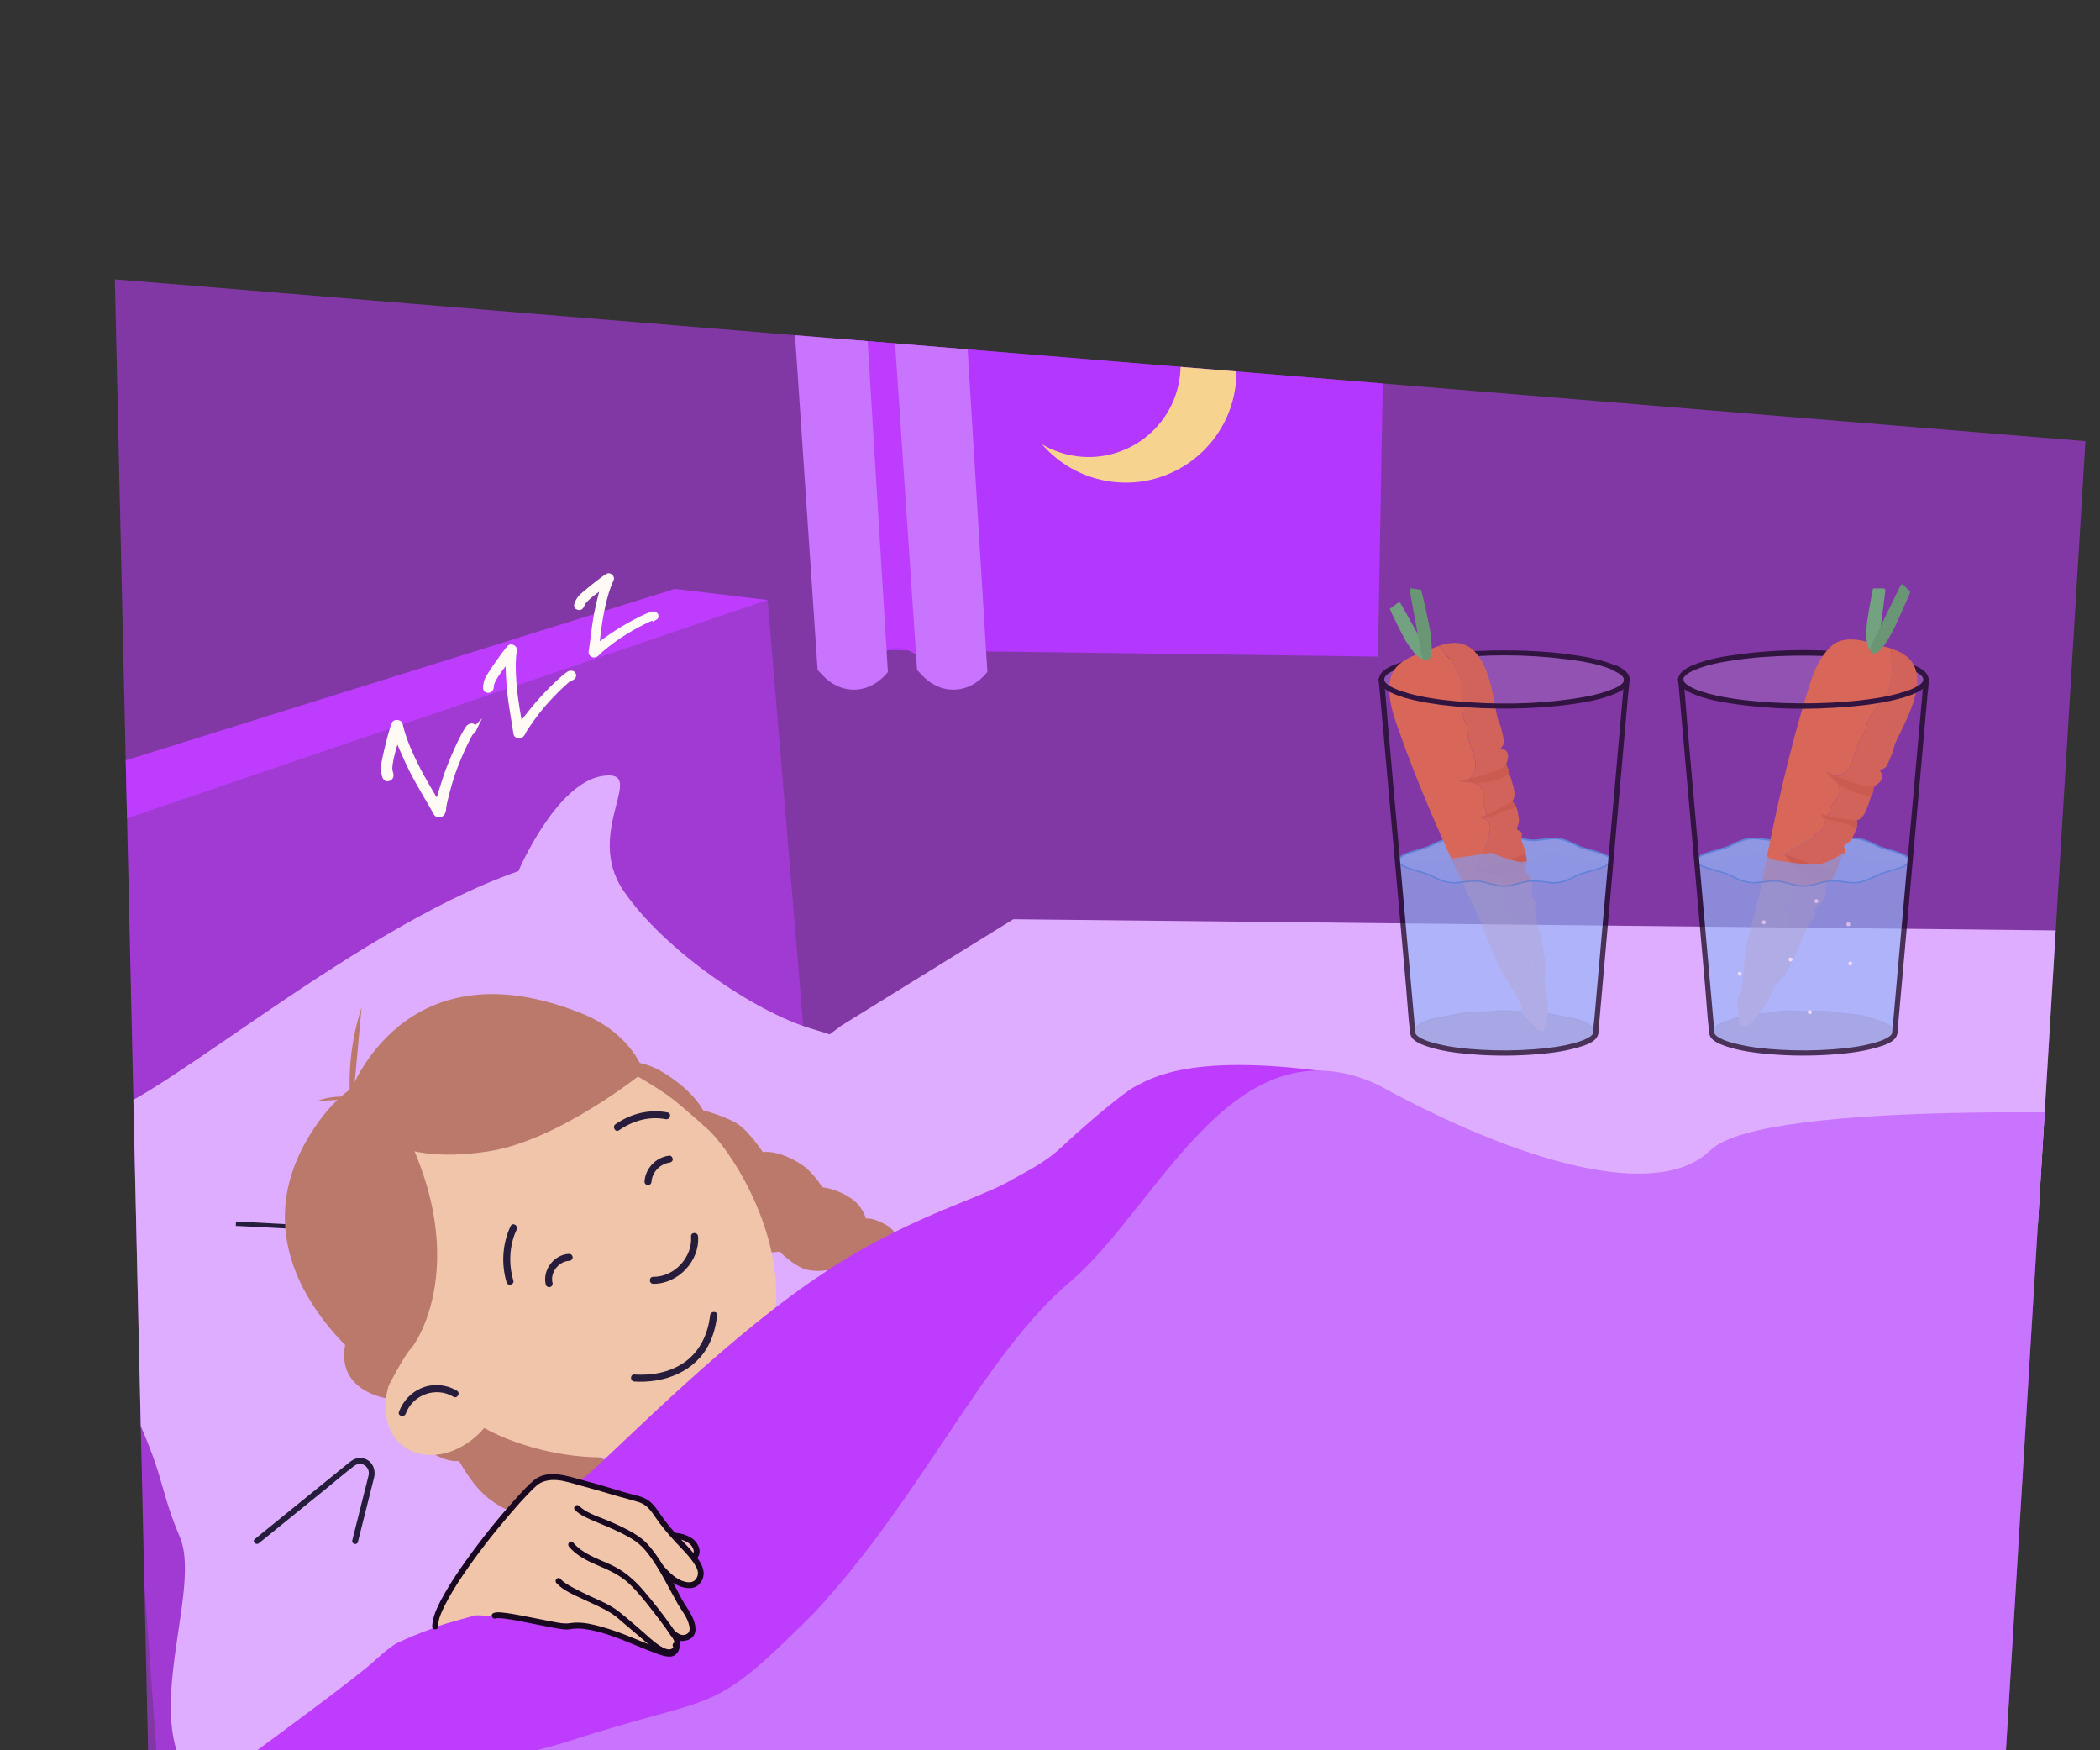 <?xml version="1.0" encoding="UTF-8"?>
<svg id="Achtergrondvlakken" xmlns="http://www.w3.org/2000/svg" xmlns:xlink="http://www.w3.org/1999/xlink" viewBox="0 0 720 600">
  <rect x="0" y="0" width="720" height="600" fill="#333333" stroke="none"/>
  <defs>
    <style>
      .cls-1 {
        fill: #da966a;
      }

      .cls-2 {
        fill: #6d2e0f;
      }

      .cls-3 {
        fill: #fc7d24;
      }

      .cls-4, .cls-5 {
        fill: #be3cfe;
      }

      .cls-6 {
        fill: #b136ff;
      }

      .cls-7 {
        fill: #92481f;
      }

      .cls-8 {
        fill: #11171f;
      }

      .cls-9 {
        fill: #b98156;
      }

      .cls-10 {
        isolation: isolate;
      }

      .cls-11 {
        fill: #ffe880;
      }

      .cls-12 {
        fill: #101720;
      }

      .cls-5, .cls-13 {
        opacity: .5;
      }

      .cls-14 {
        clip-path: url(#clippath-1);
      }

      .cls-15 {
        fill: #e4bdff;
      }

      .cls-16 {
        fill: #fff;
      }

      .cls-17 {
        fill: #fffaf3;
        stroke: #fffaf3;
        stroke-width: 1.63px;
      }

      .cls-17, .cls-18, .cls-19 {
        stroke-miterlimit: 10;
      }

      .cls-18 {
        stroke: #48a5e5;
        stroke-width: .56px;
      }

      .cls-18, .cls-20, .cls-21, .cls-22 {
        fill: #8dc7f7;
      }

      .cls-23 {
        fill: #ea6c18;
      }

      .cls-24 {
        opacity: .85;
      }

      .cls-25 {
        opacity: .75;
      }

      .cls-26 {
        opacity: .95;
      }

      .cls-27 {
        opacity: .2;
      }

      .cls-28 {
        opacity: .25;
      }

      .cls-29 {
        fill: #c97cff;
      }

      .cls-21 {
        opacity: .72;
      }

      .cls-19 {
        fill: none;
        stroke: #101720;
        stroke-width: 1.48px;
      }

      .cls-30 {
        fill: #f8d89d;
      }

      .cls-31 {
        fill: #f27825;
      }

      .cls-32 {
        fill: #63d860;
      }

      .cls-33 {
        fill: #55c64f;
      }

      .cls-34 {
        fill: #48a5e5;
      }

      .cls-35 {
        clip-path: url(#clippath);
      }

      .cls-22 {
        stroke: #fff;
        stroke-linecap: round;
        stroke-linejoin: round;
        stroke-width: .94px;
      }

      .cls-36 {
        fill: #ffceb6;
      }
    </style>
    <clipPath id="clippath">
      <path id="Path_17571-2" data-name="Path 17571" class="cls-5" d="M50.78,600l-11.39-504.23,675.61,55.47-27.25,448.76H50.78Z"/>
    </clipPath>
    <clipPath id="clippath-1">
      <path class="cls-36" d="M220.78,496.51s14.98,16.98,18.04,19.83c18.6,17.48,76.07,21.87,81.86,16.98,5.78-4.89,15.2-53.88-29.12-78.56l-13-15.12c-.87,10.61-3.96,23.68-10.55,34.28-10.92,17.55-32.48,21.17-47.23,22.6Z"/>
    </clipPath>
  </defs>
  <g id="Achtergrond_6" data-name="Achtergrond 6">
    <path id="Path_17571" data-name="Path 17571" class="cls-5" d="M50.78,600l-11.39-504.23,675.61,55.47-27.25,448.76H50.78Z"/>
    <g class="cls-35">
      <g>
        <polygon class="cls-15" points="288.41 351.62 347.42 315.12 705.52 318.96 703.76 419.5 197.92 419.5 288.41 351.62"/>
        <g>
          <g class="cls-13">
            <polygon class="cls-4" points="302.33 673.95 58.95 673.95 30.9 284.89 263.19 205.69 302.33 673.95"/>
          </g>
          <polygon class="cls-6" points="288.97 82.7 299 222.79 472.45 225.08 475.26 65.27 288.97 82.7"/>
          <path class="cls-11" d="M392.77,90.14c-8.86-1.61-17.57,0-24.91,4,3.56-.62,7.29-.64,11.05.05,17.11,3.11,28.46,19.51,25.35,36.62s-19.51,28.46-36.62,25.35c-3.76-.68-7.25-2.01-10.36-3.85,5.47,6.32,13.04,10.9,21.91,12.51,20.62,3.75,40.37-9.93,44.12-30.55s-9.93-40.37-30.55-44.12Z"/>
          <g>
            <path class="cls-4" d="M292.48,78.66l7.25,146.6,1.13,1.72c3.85-6.15,6.8-6.9,15.77-1.04h0s-6.77-150.07-6.77-150.07l-17.38,2.8Z"/>
            <path class="cls-29" d="M270.44,83.03l9.88,146.62,1.6,1.72c6.59,7.09,16.3,6.67,22.5-.99h0s-9.18-150.09-9.18-150.09l-24.79,2.73Z"/>
            <path class="cls-29" d="M304.55,83.03l9.88,146.62,1.6,1.72c6.59,7.09,16.3,6.67,22.5-.99h0s-9.18-150.09-9.18-150.09l-24.79,2.73Z"/>
          </g>
          <path class="cls-15" d="M161.73,584.7c-23.21-3.29-55.38,49.74-87.36,32.39-31.98-17.35-4.08-69.65-12.69-90.14-8.61-20.48-3.61-19.55-22.48-57.24-18.87-37.69-24.48-24.24-31.09-55.5-6.61-31.26,7.71-35.85,22.54-32.05,14.83,3.8,87.27-62.68,147.08-83.53,0,0,12.88-30.23,28.86-32.63,15.98-2.4-6.65,19.05,7.17,39.34,13.83,20.29,45.06,41.64,64.7,47.37,19.64,5.73,75.35,27.83,86.73,39.03,11.38,11.2-23.86,21.18-31.17,27.07-7.31,5.89-172.29,165.89-172.29,165.89Z"/>
          <path class="cls-19" d="M80.88,419.5s29.66,1.35,39.59,2.48"/>
          <g>
            <g>
              <path class="cls-9" d="M207.01,364.65c.76-.65,10.43-2.53,18.99,2.2,11.45,6.41,15.06,13.76,15.06,13.76,0,0,7.91,2.08,11.92,4.75,4.01,2.67,8.58,9.6,8.58,9.6,0,0,4.74-1.04,12.69,3.87,4.6,2.84,7.65,8.17,7.65,8.17,0,0,4.24.29,9.18,3.33,4.83,2.96,5.79,7.38,5.79,7.38,0,0,2.26-.53,7.1,2.27,3.16,1.83,5.11,6.16,5.11,6.16,0,0,7.39.02,9.62,7.46,1.25,4.23,4.78,3.88,9.91,1.95,3.6-1.35,17.54-5.22,24.9,1.39,7.01,6.3,9.64,17.25,19.97,19.56,0,0-26.68,16.01-40.91,7.26-10.71-5.49-15.18-19.53-17.93-20.34-2.08-.66-6.27,2.3-9.88,1.39-4.27-1.08-7.15-3.74-7.15-3.74,0,0-3.43,1.17-7.1-.54-3-1.4-7.07-5.14-7.07-5.14,0,0-4.26.88-7.96-.51-3.83-1.44-8.21-5.84-8.21-5.84,0,0-6,1.07-11.12-1.13-5.79-2.49-10.04-8.26-10.04-8.26-2.81.36-7.65-.21-13.39-3.31-5.74-3.1-11.27-10.5-11.27-10.5,0,0-4.98,2.39-15.09-3.8-8.27-4.6-12.13-11.75-11.54-12.34l12.2-25.04Z"/>
              <path class="cls-9" d="M148.65,456.63c.87-.5,11.04-.47,19.11,5.97,10.77,8.7,13.38,16.78,13.38,16.78,0,0,7.79,3.66,11.49,7.13,3.71,3.47,7.36,11.33,7.36,11.33,0,0,5-.1,12.42,6.4,4.29,3.76,6.63,9.71,6.63,9.71,0,0,4.29,1.13,8.91,5.15,4.5,3.93,4.84,8.54,4.84,8.54,0,0,2.39-.08,6.93,3.68,2.96,2.46,4.32,7.19,4.32,7.19,0,0,7.56,1.48,8.75,9.39.66,4.49,4.32,4.84,9.86,3.92,3.88-.64,18.72-1.76,25.28,6.33,6.25,7.71,7.32,19.2,17.55,23.57,0,0-29.65,10.76-42.93-.83-10.16-7.63-12.66-22.59-15.35-23.95-2.04-1.08-6.76,1.07-10.31-.57-4.21-1.93-6.77-5.17-6.77-5.17,0,0-3.68.5-7.18-1.95-2.86-1.99-6.48-6.55-6.48-6.55,0,0-4.49.04-8.06-2.09-3.71-2.2-7.54-7.48-7.54-7.48,0,0-6.29-.12-11.21-3.34-5.56-3.64-9.06-10.27-9.06-10.27-2.93-.19-7.8-1.73-13.22-5.97-5.42-4.24-9.99-12.76-9.99-12.76,0,0-5.45,1.41-14.88-6.8-7.78-6.25-10.68-14.18-9.99-14.66,0,0-17.18-2.4-14.16-18.28,3.01-15.88,15.09-8.41,15.09-8.41l15.24,4Z"/>
              <path class="cls-30" d="M214.07,366.41h0c-1.08-.67-53.84-39.66-92.19,10.59-38.35,50.25,13.9,91.36,14.24,91.66h0c-5.94,9.84-5.19,21.46,2.17,27.08,5.59,4.26,13.53,3.94,20.48-.13,2.62-1.52,5.1-3.56,7.26-6.09,15.67,8.94,61.19,21.88,88.36-11.85,27.17-33.73.27-78.71-11.13-90.02,0,0-7.57-6.93-12.86-11.07-5.29-4.14-16.32-10.17-16.32-10.17"/>
              <path class="cls-9" d="M120.07,374.4s2.37,27.23,47.42,20.28c24.43-3.77,53.19-27.17,53.19-27.17,0,0-3.64-13.03-21.29-20.12-61.08-24.52-79.32,27.01-79.32,27.01Z"/>
              <path class="cls-9" d="M106.9,387.98c-30.17,47.1,23.33,83.37,23.33,83.37l3.08,3.48s5.44-10.31,7.32-12.23c3.58-3.65,24.78-38.57-12.38-93.01,0,0-10.3,1.14-21.35,18.39Z"/>
              <path class="cls-9" d="M125.93,376.32l.25,1.65c-5.43-2.55-11.94-2.72-17.6-.47"/>
              <path class="cls-9" d="M120.6,382.1c-1.66-12.25-.5-24.95,3.38-36.79"/>
              <path class="cls-8" d="M139.11,484.61c2.44-6.54,10.33-9.38,16.34-5.8,1.33.79,2.54-1.28,1.21-2.07-3.63-2.16-8.19-2.56-12.11-.93-3.63,1.51-6.39,4.5-7.76,8.16-.54,1.45,1.78,2.07,2.31.64h0Z"/>
            </g>
            <path class="cls-8" d="M223.97,440.09c8.44.11,16-7.81,15.37-16.26-.11-1.53-2.51-1.54-2.4,0,.53,7.17-5.76,13.95-12.97,13.86-1.54-.02-1.55,2.38,0,2.4h0Z"/>
            <path class="cls-8" d="M217.5,473.59c10.25.64,20.91-3.31,25.67-12.96,1.51-3.07,2.32-6.37,2.7-9.75.17-1.53-2.23-1.52-2.4,0-.72,6.44-3.57,12.6-9.06,16.3-4.96,3.35-11.03,4.38-16.91,4.01-1.54-.1-1.54,2.3,0,2.4h0Z"/>
            <path class="cls-8" d="M176,438.92c-1.69-5.62-1.38-12.1,1.15-17.42.66-1.39-1.41-2.61-2.07-1.21-2.82,5.9-3.28,13.01-1.4,19.27.44,1.48,2.76.85,2.31-.64h0Z"/>
            <path class="cls-8" d="M212.25,387.44c4.74-3.25,10.27-4.87,16-3.78,1.51.29,2.16-2.02.64-2.31-6.35-1.21-12.55.39-17.85,4.02-1.27.87-.07,2.95,1.21,2.07h0Z"/>
            <path class="cls-8" d="M189.43,439.72c-.03-.12-.06-.24-.08-.35-.02-.08-.03-.16-.04-.24.01.1.02.11,0,.02-.02-.26-.04-.52-.03-.77,0-.12,0-.24.02-.36,0-.05.04-.38,0-.15.03-.24.08-.47.14-.7.24-.97.57-1.66,1.23-2.51-.12.15.11-.14.11-.14.08-.09.16-.18.24-.27.16-.18.34-.35.51-.51.1-.09.21-.19.32-.27.06-.05.06-.05,0,0,.05-.04.1-.07.15-.11.21-.15.43-.29.66-.42.21-.12.42-.23.64-.32-.19.08.15-.05.16-.06.11-.04.23-.08.34-.11.23-.07.46-.12.7-.17.15-.02.16-.03.04-.01.06,0,.12-.01.18-.02.14-.01.28-.02.42-.02.65-.02,1.2-.54,1.2-1.2s-.55-1.22-1.2-1.2c-5.16.16-9.23,5.51-8.02,10.53.15.63.87,1.01,1.48.84.64-.18.99-.84.84-1.48h0Z"/>
            <path class="cls-8" d="M223.39,405.08c0-.11.01-.22.02-.33,0-.07.01-.14.02-.22-.02.12-.02.14,0,.05.05-.23.09-.46.14-.69.05-.21.12-.42.19-.62.04-.1.07-.2.11-.3.13-.33-.1.21.05-.11.2-.41.41-.8.66-1.18.06-.09.12-.18.19-.27.03-.04.06-.09.1-.13-.08.1-.07.09.01-.01.14-.17.28-.33.43-.49.3-.32.62-.61.96-.88-.19.15.11-.08.15-.1.09-.06.18-.12.27-.18.2-.13.4-.25.61-.36.19-.1.39-.2.58-.28-.23.1.09-.03.11-.04.1-.04.2-.07.31-.11.21-.07.41-.12.63-.17.12-.03.25-.05.37-.07.05,0,.11-.02.16-.03-.14.02-.14.02,0,0,.62-.07,1.23-.5,1.2-1.2-.03-.59-.53-1.28-1.2-1.2-4.53.52-8.22,4.33-8.48,8.91-.04.63.58,1.23,1.2,1.2.68-.03,1.16-.53,1.2-1.2h0Z"/>
          </g>
          <g>
            <g>
              <path class="cls-36" d="M220.78,496.51s14.98,16.98,18.04,19.83c18.6,17.48,76.07,21.87,81.86,16.98,5.78-4.89,15.2-53.88-29.12-78.56l-13-15.12c-.87,10.61-3.96,23.68-10.55,34.28-10.92,17.55-32.48,21.17-47.23,22.6Z"/>
              <g class="cls-14">
                <path class="cls-1" d="M219.51,495.4c2.59,2.88,5.17,5.88,7.84,8.85,19.35-4.27,37.36-12.2,48.62-28.95,7.58-11.27,9.03-24.01,7.38-37.33-.18-.13-.22-.25-.32-.25.68,17.23-4.41,31.51-18.17,41.93-13.76,10.42-28.79,12.96-45.36,15.75Z"/>
              </g>
            </g>
            <path class="cls-12" d="M251.23,536.46c3.94,1.15,8.05,1.84,12.11,2.41,9.74,1.38,19.63,1.72,29.43.84,6.97-.63,13.89-1.86,20.63-3.76,1.74-.49,1-3.21-.75-2.71-18.27,5.16-38.14,5.49-56.69,1.48-1.33-.29-2.67-.59-3.98-.97-1.74-.51-2.49,2.21-.75,2.71h0Z"/>
            <path class="cls-22" d="M449.76,377.56c-.7-.56-1.51-1.18-2.38-1.83.83.55,1.63,1.15,2.38,1.83Z"/>
          </g>
        </g>
        <g class="cls-25">
          <g>
            <g class="cls-26">
              <g>
                <path class="cls-7" d="M649.46,353.73c0,1.39-2.06,2.55-5.19,3.64-1.76.61-3.84,1.45-6.3,1.92-1.99.38-4.23.41-6.56.67-2.09.23-4.27.71-6.54.82-2.14.11-4.36-.12-6.6-.12s-4.44.24-6.57.13c-2.27-.12-4.44-.59-6.52-.82-2.32-.26-4.55-.29-6.53-.67-2.45-.47-4.52-1.3-6.27-1.92-3.11-1.1-5.15-2.25-5.15-3.65s2.04-2.55,5.15-3.65c1.75-.62,3.82-1.45,6.27-1.92,1.98-.38,4.21-.41,6.53-.67,2.08-.23,4.25-.7,6.52-.82,2.13-.11,4.34.12,6.57.12s4.45-.24,6.6-.12c2.28.12,4.46.59,6.55.82,2.33.26,4.57.29,6.56.67,2.46.47,4.54,1.3,6.3,1.92,3.13,1.09,5.19,2.25,5.19,3.64Z"/>
                <path class="cls-2" d="M649.22,353.73c-.05,1.53-2.39,2.38-3.54,2.85-1.84.75-3.77,1.43-5.68,1.97-2.2.62-4.42.81-6.68.98s-4.66.62-7,.88-4.64.07-6.97.01-4.78.2-7.17.13-4.58-.57-6.88-.83-4.64-.27-6.92-.74c-1.98-.41-3.87-1.11-5.77-1.79-1.04-.37-2.07-.75-3.05-1.27-.66-.35-1.37-.77-1.81-1.39-.97-1.39.84-2.5,1.89-3.05,1.78-.93,3.77-1.56,5.67-2.18,2.12-.7,4.25-1.1,6.47-1.27s4.51-.44,6.76-.77c2.43-.36,4.8-.39,7.25-.29s4.72-.03,7.09-.08,4.73.32,7.09.66c2.23.32,4.48.38,6.72.66s4.19.92,6.21,1.64c1.78.64,3.72,1.18,5.25,2.32.51.38,1.03.88,1.05,1.55.01.32.5.32.49,0-.05-1.37-1.5-2.2-2.57-2.74-1.86-.93-3.91-1.59-5.88-2.22-2.22-.72-4.45-1.07-6.78-1.25-2.5-.19-4.96-.56-7.44-.88s-5.02-.17-7.56-.1-5.18-.24-7.77-.11-4.97.69-7.47.92c-2.34.21-4.69.3-6.98.88-2.11.53-4.21,1.29-6.23,2.11-1.33.54-3.24,1.26-3.88,2.68-.53,1.18.38,2.19,1.3,2.83,1.67,1.15,3.71,1.73,5.61,2.4,2.12.75,4.27,1.34,6.51,1.57,2.51.26,5.01.43,7.51.81s4.95.48,7.48.37,5.12.05,7.69.07,4.99-.44,7.49-.77c2.36-.31,4.75-.31,7.09-.72,2.19-.39,4.26-1.16,6.34-1.9,1.66-.59,3.67-1.21,4.9-2.54.37-.4.61-.86.63-1.4.01-.32-.48-.32-.49,0Z"/>
              </g>
            </g>
            <g>
              <g class="cls-27">
                <path class="cls-16" d="M580.5,228.91c6.85-3.01,21.17-5.07,37.73-5.07,23.21,0,42.03,4.07,42.03,9.08,0,2.01-3.02,3.87-8.13,5.37-7.65,2.25-19.99,3.71-33.9,3.71-23.21,0-42.03-4.07-42.03-9.08,0-1.44,1.55-2.8,4.31-4.01Z"/>
              </g>
              <path d="M661.22,232.92c-.07-2.82-3.49-4.29-5.69-5.17-4.79-1.92-10.03-2.77-15.12-3.44-14.37-1.91-29.27-1.94-43.65-.08-5.62.73-11.42,1.65-16.65,3.92-1.05.45-.14,1.99.9,1.54,4.29-1.86,9.08-2.7,13.68-3.38,6.68-1,13.45-1.42,20.19-1.54s14.11.11,21.13.81c5.38.54,10.82,1.32,16.02,2.86,1.89.56,3.81,1.21,5.49,2.26.81.5,1.88,1.29,1.91,2.23.03,1.15,1.82,1.15,1.79,0h0Z"/>
              <path d="M660.42,234.14c1.3,0,1.3-2.02,0-2.02s-1.3,2.02,0,2.02h0Z"/>
              <path d="M576.27,234.14c1.3,0,1.3-2.02,0-2.02s-1.3,2.02,0,2.02h0Z"/>
            </g>
            <path d="M652.2,239.3c1.3,0,1.3-2.02,0-2.02s-1.3,2.02,0,2.02h0Z"/>
            <path d="M580.12,228.14c-1.22.54-2.43,1.18-3.41,2.09-.75.7-1.33,1.63-1.34,2.68,0,.47.41.91.89.89s.89-.39.89-.89c0-.05,0-.09,0-.14,0-.13.07-.13-.01.06.03-.07.03-.16.05-.23.01-.05.03-.1.05-.16.03-.11.1-.08-.03.06.05-.05.08-.17.11-.23.05-.09.11-.18.17-.27.03-.04.06-.07.08-.11-.14.22-.06.08-.02.03.15-.18.32-.35.49-.5.09-.08.19-.16.28-.24.16-.13-.16.12,0,0,.06-.04.11-.09.17-.13.23-.16.47-.32.71-.46.58-.34,1.18-.64,1.79-.91.43-.19.56-.85.32-1.22-.29-.44-.76-.52-1.22-.32h0Z"/>
          </g>
          <g>
            <g>
              <path class="cls-18" d="M591,290.79c2.53-.73,5.32-2.82,8.81-3.31,2.83-.4,6.06.77,9.35.56,2.95-.18,6.01-1.77,9.21-1.77s6.27,1.58,9.22,1.77c3.29.21,6.52-.96,9.35-.56,3.48.49,6.28,2.58,8.81,3.31,4.69,1.36,8.71,2.36,8.71,4.22,0,1.87-4.02,2.86-8.7,4.22-2.53.73-5.32,2.82-8.81,3.31-2.83.4-6.06-.77-9.35-.56-2.95.18-6.01,1.77-9.21,1.77-3.2,0-6.27-1.58-9.22-1.77-3.29-.21-6.52.96-9.35.56-3.48-.49-6.28-2.58-8.81-3.31-4.69-1.36-9.26-2.36-9.26-4.22,0-1.87,4.57-2.86,9.26-4.22Z"/>
              <g>
                <path class="cls-3" d="M609.14,329.11c2.54-5.13,5.15-10.82,3.73-16.36-.22-.87-.54-1.78-.27-2.64.24-.75.88-1.28,1.43-1.84,4.28-4.39,2.66-12.9-2.93-15.41,3.46-2.01,6.91-4.02,10.37-6.03,1.34-.78,2.72-1.6,3.55-2.91.82-1.31.87-3.24-.32-4.23.68.62,1.83.1,2.3-.69.47-.79.54-1.75.89-2.6.65-1.57,2.21-2.66,2.71-4.28.75-2.45-1.15-4.71-3.21-6.42-.35-.18-.67-.42-.95-.75.32.24.64.49.95.75,2.22,1.15,5.55-.51,6.91-2.9,1.58-2.77,1.77-6.16,3.34-8.94.59-1.05,1.38-2.01,1.81-3.14.3-.78.42-1.61.64-2.41,1.14-4.02,4.8-6.79,6.73-10.5,2.44-4.69,1.82-10.12,1.56-15.51-.99-.31-1.99-.57-3-.81-.21-.08-.43-.15-.65-.21-5.48-1.63-12.65-3.98-17.21.52-4.18,4.12-5.94,9.28-7.65,14.77-6.64,21.42-11.35,42.83-15.49,64.49-1.48,7.74-4.05,15.84-5.67,23.65-.98,4.72-.78,11.15-1.8,15.39-.23.95-1.27,1.87-1.37,2.63-.09.61.7,7.17.86,7.67.53,1.61,1.41,2.02,2.77,1.1.84-1.94,1.48-4.04.77-5.98,3.61-5.15,6.41-10.8,9.2-16.44Z"/>
                <path class="cls-31" d="M607.75,339.68c1.2-2.49.85-1.43,2.68-3.52,3.95-4.52,6.95-13.86,9.8-19.4.48-.93,1.53-1.45,1.99-2.54.42-.97-.11-2.02,0-2.28.24-.58,2.31-2.07,3.12-3.62,1.16-2.2.32-3.98.56-4.93.34-1.33,2.56-2.89,3.35-4.03,1.24-1.81,1.13-3.41,1.78-5.03.34-.85,1.59-1.64,1.71-2.41.09-.59-.67-1.51-.56-1.83.15-.46,1.74-1.23,2.31-1.97.68-.88,2.34-4.32,2.25-5.33-.05-.54-.67-1.24-.66-1.31.02-.15,1.5-.27,2.52-1.57,2.01-2.55,3.54-9.68,3.89-10.1.68-.83,1.77-1.08,2.54-2.39,1.17-2-.57-2.9-.58-3.42,0-.13,1.48-.19,2.29-1.24.25-.33,2.02-4.36,2.23-4.99.66-2.02.2-1.77,1.46-4.37,3.65-7.51,11.96-22.38,2.6-28.89-1.42-.99-3.01-1.65-4.67-2.17.26,5.39.87,10.82-1.56,15.51-1.93,3.71-5.59,6.48-6.73,10.5-.23.8-.35,1.63-.64,2.41-.43,1.13-1.22,2.08-1.81,3.14-1.57,2.78-1.76,6.17-3.34,8.94-1.37,2.39-4.69,4.05-6.91,2.9,2.06,1.71,3.96,3.97,3.21,6.42-.5,1.62-2.06,2.71-2.71,4.28-.35.85-.42,1.81-.89,2.6-.47.79-1.62,1.3-2.3.69,1.19.98,1.15,2.92.32,4.23-.82,1.31-2.21,2.13-3.55,2.91-3.46,2.01-6.91,4.02-10.37,6.03,5.59,2.51,7.21,11.02,2.93,15.41-.55.56-1.19,1.09-1.43,1.84-.27.85.05,1.77.27,2.64,1.42,5.54-1.19,11.23-3.73,16.36-2.79,5.63-5.6,11.29-9.2,16.44.71,1.94.07,4.04-.77,5.98.03-.02.06-.04.1-.06,3.56-2.56,6.58-7.83,8.48-11.79Z"/>
                <path class="cls-23" d="M619.27,299.75c-2.93-1.97-5.9-4.12-7.63-7.2,5.41,2.45,11.05,4.4,16.82,5.8.25.06.52.14.63.37.06.13.06.28.05.43-.18,1.81-2.18,3.62-4,3.73-2.03.12-4.31-2.07-5.87-3.13Z"/>
                <path class="cls-23" d="M632.02,282.16c-1.03-.24-2.06-.47-3.09-.71-1.79-.41-3.76-.94-4.77-2.48,3.97,1.46,8.22,1.82,12.42,2.31.28.03.19,1.3.19,1.65-.05,1.7-3.12-.4-4.74-.77Z"/>
                <path class="cls-23" d="M642.5,269.8c-.33,2.46-.65,3.01-1,3.18-6.55-.85-11.17-3.48-15.42-8.53,4.23,2.1,8.64,3.82,13.18,5.13"/>
                <path class="cls-32" d="M642.21,201.71c1.12,0,2.23,0,3.35,0,.26,0,.54,0,.7.22.18.25.14.69.08,1.1-.64,4.93-1.28,9.86-1.92,14.79-.38,2.94-.3,7.02-3.01,5.14-1.91-1.33-1.51-6.07-1.38-8.88.05-1.09,2.04-12.44,2.18-12.37Z"/>
                <path class="cls-33" d="M654.97,202.86c-.77-.76-1.55-1.52-2.32-2.28-.18-.18-.38-.36-.62-.26-.28.12-.51.58-.72,1-2.55,5.21-5.09,10.41-7.64,15.62-1.52,3.1-4.05,7-1.03,7.03,2.13.02,4.73-4.85,6.34-7.66.63-1.09,6.13-13.43,5.99-13.46Z"/>
              </g>
              <path class="cls-21" d="M654.46,295.01c0,1.87-4.02,2.86-8.7,4.22-2.53.73-5.32,2.82-8.81,3.31-2.83.4-6.06-.77-9.35-.56-2.95.18-6.01,1.77-9.21,1.77-3.2,0-6.27-1.58-9.22-1.77-3.29-.21-6.52.96-9.35.56-3.48-.49-6.28-2.58-8.81-3.31-4.69-1.36-9.26-2.36-9.26-4.22l14.7-1.57,7.12-1.97s2.19,3.11,5.82,3.54c3.63.43,11.44,1.97,15.22,1.04,3.78-.92,7.02-3.65,7.02-3.65,0,0,9.68,2.7,10.34,2.6s12.48,0,12.48,0Z"/>
            </g>
            <g class="cls-24">
              <path class="cls-20" d="M591.02,299.24c2.53.73,5.32,2.82,8.81,3.31,2.83.4,6.06-.77,9.35-.56,2.95.18,6.01,1.77,9.22,1.77,3.2,0,6.27-1.58,9.21-1.77,3.29-.21,6.52.96,9.35.56,3.48-.49,6.28-2.58,8.81-3.31,4.69-1.36,8.7-2.36,8.7-4.22l-5.15,58.86c0,3.91-14.16,7-30.97,7-16.81,0-30.97-3.09-30.97-7l-5.61-58.86c0,1.87,4.57,2.86,9.26,4.22Z"/>
              <path class="cls-34" d="M590.95,299.47c1.95.59,3.71,1.67,5.6,2.42,2.15.85,4.25,1.12,6.55.85,2.53-.29,5.02-.8,7.56-.31,2.29.45,4.49,1.33,6.84,1.53s4.73-.55,7.04-1.16c1.16-.3,2.33-.56,3.53-.59,1.33-.03,2.66.14,3.98.32,2.29.32,4.47.53,6.72-.13,1.99-.59,3.79-1.62,5.69-2.43,2.33-.99,4.88-1.4,7.23-2.33,1.15-.45,2.96-1.16,3.01-2.63.01-.32-.47-.31-.49,0-.27,3.09-.54,6.18-.81,9.27-.59,6.78-1.19,13.57-1.78,20.35s-1.18,13.5-1.77,20.25l-.58,6.6c-.07.85-.1,1.72-.22,2.56-.16,1.14-1.43,1.88-2.34,2.36-1.73.91-3.65,1.47-5.54,1.94-5.81,1.44-11.87,1.97-17.84,2.19-6.74.25-13.54.04-20.23-.82-2.68-.34-5.36-.8-7.98-1.47-1.85-.48-3.75-1.04-5.42-1.99-.92-.52-1.96-1.22-2.09-2.36-.02-.23-.04-.45-.06-.68l-.45-4.77c-.59-6.19-1.18-12.38-1.77-18.56-.68-7.1-1.35-14.21-2.03-21.31-.41-4.31-.82-8.62-1.23-12.94-.02-.21-.04-.41-.06-.62-.03-.31-.51-.32-.49,0,.05,1.31,1.61,1.96,2.64,2.38,2.19.89,4.53,1.43,6.8,2.09.31.09.44-.39.13-.48-1.99-.57-4-1.07-5.95-1.76-.94-.33-3.07-.95-3.13-2.22h-.49c.3,3.17.61,6.35.91,9.52.66,6.88,1.31,13.77,1.97,20.65s1.29,13.51,1.93,20.27l.61,6.39c.08.83.03,1.88.31,2.67.39,1.12,1.58,1.84,2.57,2.35,1.74.9,3.66,1.47,5.56,1.94,5.78,1.43,11.8,1.97,17.74,2.2,6.82.27,13.69.06,20.47-.81,2.65-.34,5.29-.78,7.88-1.43,1.88-.47,3.78-1.04,5.5-1.95.97-.51,2.12-1.23,2.49-2.33.11-.32.11-.68.14-1.02l.38-4.38c.54-6.18,1.08-12.36,1.62-18.53.63-7.21,1.26-14.43,1.89-21.64.39-4.42.77-8.84,1.16-13.26.02-.22.04-.43.06-.65h-.49c-.05,1.41-2.38,2.08-3.42,2.44-2.04.72-4.2,1.12-6.21,1.93-1.84.75-3.57,1.76-5.46,2.38-1.11.37-2.25.61-3.42.62s-2.37-.17-3.54-.33c-2.27-.31-4.46-.49-6.72.01s-4.57,1.41-6.96,1.44-4.67-.85-6.98-1.39-4.35-.41-6.59-.11c-1.35.18-2.72.41-4.09.37-1.27-.03-2.51-.35-3.69-.78-2.07-.76-3.96-1.97-6.08-2.6-.3-.09-.43.38-.13.48Z"/>
            </g>
          </g>
          <path d="M650.55,353.96c.36-4,.71-8,1.07-12,.86-9.61,1.71-19.21,2.57-28.82,1.04-11.67,2.08-23.34,3.12-35,.89-10.05,1.79-20.1,2.68-30.15l.88-9.94c.14-1.55.42-3.16.42-4.72,0-.07.01-.14.02-.21.1-1.14-1.68-1.14-1.79,0-.36,4-.71,8-1.07,12-.86,9.61-1.71,19.21-2.57,28.82-1.04,11.67-2.08,23.34-3.12,35-.89,10.05-1.79,20.1-2.68,30.15l-.88,9.94c-.14,1.55-.42,3.16-.42,4.72,0,.07-.01.14-.02.21-.1,1.14,1.68,1.14,1.79,0h0Z"/>
          <path d="M575.37,232.92c.07,2.55,2.93,3.99,4.95,4.87,4.22,1.82,8.84,2.7,13.36,3.39,13.28,2.05,26.99,2.22,40.36,1.06,6.18-.54,12.43-1.35,18.4-3.09,1.1-.32.63-2.04-.47-1.72-4.88,1.42-9.94,2.19-14.98,2.74-6.52.7-13.1.97-19.66.94s-12.82-.36-19.19-1.11c-4.83-.57-9.71-1.36-14.36-2.83-1.68-.53-3.37-1.15-4.86-2.11-.77-.49-1.74-1.26-1.76-2.14-.03-1.15-1.82-1.15-1.79,0h0Z"/>
          <path d="M586.01,353.96c.09,2.71,3.63,3.98,5.74,4.7,4.82,1.65,10.03,2.28,15.08,2.71,6.76.59,13.58.63,20.35.2,5.38-.35,10.87-.94,16.08-2.42,2.41-.69,7.18-1.99,7.29-5.19.04-1.15-1.75-1.15-1.79,0-.02.73-.93,1.34-1.55,1.71-1.32.79-2.82,1.29-4.29,1.72-4.68,1.35-9.58,1.94-14.42,2.31-6.04.46-12.11.5-18.16.15-5.11-.29-10.26-.83-15.24-2.07-1.81-.45-3.67-.98-5.33-1.86-.72-.39-1.95-1.07-1.98-1.95-.04-1.15-1.82-1.15-1.79,0h0Z"/>
          <path d="M575.37,233.13c.35,4,.7,8,1.06,12l2.54,28.82c1.03,11.67,2.05,23.34,3.08,35,.88,10.05,1.77,20.1,2.65,30.15.43,4.87.67,9.8,1.29,14.65,0,.07.01.14.02.21.1,1.14,1.89,1.15,1.79,0-.35-4-.7-8-1.06-12l-2.54-28.82c-1.03-11.67-2.05-23.34-3.08-35-.88-10.05-1.77-20.1-2.65-30.15-.43-4.87-.67-9.8-1.29-14.65,0-.07-.01-.14-.02-.21-.1-1.14-1.89-1.15-1.79,0h0Z"/>
          <circle class="cls-16" cx="604.74" cy="316.16" r=".69"/>
          <circle class="cls-16" cx="596.48" cy="333.82" r=".69"/>
          <circle class="cls-16" cx="613.89" cy="328.92" r=".69"/>
          <circle class="cls-16" cx="620.51" cy="346.96" r=".69"/>
          <circle class="cls-16" cx="634.4" cy="330.3" r=".69"/>
          <circle class="cls-16" cx="633.71" cy="316.85" r=".69"/>
          <circle class="cls-16" cx="622.78" cy="308.91" r=".69"/>
          <g>
            <g class="cls-26">
              <g>
                <path class="cls-7" d="M484.86,353.73c0,1.39,1.66,2.83,4.8,3.92,1.76.61,4,.88,6.46,1.35,1.99.38,4.14.99,6.47,1.25,2.09.23,4.32.12,6.59.24,2.14.11,4.34.47,6.58.47s4.42-.35,6.55-.47c2.27-.12,4.49,0,6.57-.23,2.32-.26,4.46-.87,6.45-1.25,2.45-.47,4.68-.73,6.43-1.35,3.11-1.1,4.76-2.53,4.76-3.93s-1.65-2.83-4.76-3.93c-1.75-.62-3.98-.88-6.43-1.35-1.98-.38-4.12-.99-6.45-1.25-2.08-.23-4.3-.11-6.56-.23-2.13-.11-4.32-.47-6.55-.47s-4.44.35-6.58.47c-2.28.12-4.5,0-6.59.24-2.33.26-4.48.87-6.47,1.25-2.46.47-4.7.73-6.45,1.35-3.13,1.09-4.8,2.53-4.8,3.92Z"/>
                <path class="cls-2" d="M484.61,353.73c.04,1.35,1.22,2.3,2.28,2.94,1.83,1.1,3.9,1.63,5.98,2.01,2.37.43,4.71.92,7.07,1.4s4.83.56,7.3.6,5.03.41,7.56.51,5-.31,7.51-.45,4.91.02,7.35-.33,4.74-1,7.13-1.41c2.16-.38,4.31-.72,6.33-1.61,1.31-.58,2.95-1.45,3.49-2.89.44-1.18-.25-2.27-1.14-3.01-1.48-1.24-3.44-1.95-5.29-2.38-2.28-.52-4.61-.83-6.9-1.34s-4.71-.91-7.14-.96-5.01-.18-7.53-.4-5.03-.06-7.58.18-5.03.12-7.54.3-4.69.79-7.03,1.26-4.54.65-6.7,1.37c-1.62.54-3.49,1.31-4.57,2.7-.34.45-.56.95-.58,1.52,0,.32.48.32.49,0,.04-1.52,1.86-2.49,3.05-3.05,1.92-.91,3.98-1.27,6.06-1.63,2.2-.38,4.36-.92,6.55-1.32,2.39-.44,4.78-.41,7.2-.46s4.63-.41,6.96-.5,4.62.27,6.93.42,4.62,0,6.91.25,4.56.9,6.85,1.32c2.03.37,4.12.6,6.07,1.28,1.51.53,3.57,1.34,4.36,2.87.7,1.35-.53,2.52-1.58,3.2-1.7,1.1-3.66,1.65-5.63,2.02-2.16.41-4.31.79-6.45,1.26-2.35.52-4.66.76-7.07.78s-4.62.21-6.94.41-4.65.06-6.99-.16-4.64-.2-6.97-.28-4.66-.6-6.97-1.11c-2.11-.46-4.26-.71-6.36-1.21-1.79-.43-3.8-1.15-5.14-2.47-.44-.44-.81-.97-.83-1.61,0-.32-.5-.32-.49,0Z"/>
              </g>
            </g>
            <g>
              <g class="cls-27">
                <path class="cls-16" d="M553.53,228.91c-6.85-3.01-21.17-5.07-37.73-5.07-23.21,0-42.03,4.07-42.03,9.08,0,2.01,3.02,3.87,8.13,5.37,7.65,2.25,19.99,3.71,33.9,3.71,23.21,0,42.03-4.07,42.03-9.08,0-1.44-1.55-2.8-4.31-4.01Z"/>
              </g>
              <path d="M474.59,232.92c.06-2.14,4.23-3.44,5.87-4,4.86-1.65,10.03-2.48,15.11-3.08,13.63-1.61,27.67-1.6,41.29.12,5.41.68,11.11,1.54,16.15,3.72,1.04.45,1.95-1.09.9-1.54-4.63-2-9.71-2.93-14.67-3.65-7.13-1.03-14.35-1.47-21.55-1.54s-14.78.23-22.12,1.1c-5.32.63-10.75,1.45-15.83,3.22-2.49.87-6.86,2.41-6.94,5.64-.03,1.15,1.76,1.15,1.79,0h0Z"/>
              <path d="M473.61,234.14c1.3,0,1.3-2.02,0-2.02s-1.3,2.02,0,2.02h0Z"/>
              <path d="M557.76,234.14c1.3,0,1.3-2.02,0-2.02s-1.3,2.02,0,2.02h0Z"/>
            </g>
            <path d="M481.82,239.3c1.3,0,1.3-2.02,0-2.02s-1.3,2.02,0,2.02h0Z"/>
            <path d="M552.95,229.78c.6.27,1.19.55,1.76.89.25.14.49.3.72.46.07.05.13.1.2.14.15.11-.17-.14-.02-.01.1.08.19.16.28.24.17.15.33.31.47.48.05.06.16.23-.02-.03.03.04.06.08.08.11.06.08.11.16.16.25s.08.17.13.25c-.17-.31-.03-.06,0,.05.02.08.03.17.06.25-.08-.32-.02-.21-.02-.11,0,.05,0,.11,0,.16,0,.53.46,1.03,1.01,1.01s1.01-.44,1.01-1.01c-.01-1.09-.6-2.04-1.37-2.77-.99-.92-2.2-1.57-3.43-2.11-.26-.11-.5-.18-.78-.1-.23.06-.49.25-.6.46-.23.44-.15,1.15.36,1.38h0Z"/>
          </g>
          <g>
            <g>
              <path class="cls-18" d="M543.02,290.79c-2.53-.73-5.32-2.82-8.81-3.31-2.83-.4-6.06.77-9.35.56-2.95-.18-6.01-1.77-9.21-1.77s-6.27,1.58-9.22,1.77c-3.29.21-6.52-.96-9.35-.56-3.48.49-6.28,2.58-8.81,3.31-4.69,1.36-8.71,2.36-8.71,4.22s4.02,2.86,8.7,4.22c2.53.73,5.32,2.82,8.81,3.31,2.83.4,6.06-.77,9.35-.56,2.95.18,6.01,1.77,9.21,1.77s6.27-1.58,9.22-1.77c3.29-.21,6.52.96,9.35.56,3.48-.49,6.28-2.58,8.81-3.31,4.69-1.36,9.26-2.36,9.26-4.22s-4.57-2.86-9.26-4.22Z"/>
              <g>
                <path class="cls-3" d="M524.72,328.52c-.99-5.53-2.25-11.54-6.6-15.08-.68-.56-1.47-1.09-1.75-1.92-.25-.73-.05-1.52.05-2.28.82-5.96-5.42-11.73-11.3-10.45,1.55-3.6,3.11-7.2,4.66-10.8.6-1.39,1.21-2.85,1.1-4.36-.11-1.51-1.21-3.07-2.72-3.15.89.09,1.5-.99,1.42-1.88-.09-.9-.6-1.69-.82-2.56-.41-1.62.19-3.39-.36-4.96-.84-2.37-3.65-3.04-6.28-3.19-.38.06-.78.06-1.19-.03.39,0,.79.01,1.19.03,2.43-.39,4.08-3.64,3.76-6.32-.37-3.11-2.2-5.89-2.58-9-.15-1.18-.08-2.39-.4-3.53-.22-.79-.61-1.51-.9-2.28-1.44-3.84-.17-8.16-.82-12.21-.81-5.12-4.46-9.05-7.82-13.15-.96.33-1.91.72-2.84,1.11-.21.06-.43.13-.63.21-5.27,1.91-12.3,4.24-13.27,10.45-.89,5.69.72,10.78,2.58,16.12,7.25,20.77,16.03,40.41,25.39,59.91,3.35,6.97,6.05,14.86,9.33,21.97,1.98,4.29,5.88,9.25,7.56,13.19.38.89.09,2.22.45,2.88.29.53,4.73,5.25,5.16,5.55,1.36.96,2.3.77,2.82-.75-.47-2.02-1.19-4.05-2.88-5.17-.16-6.16-1.24-12.26-2.33-18.33Z"/>
                <path class="cls-31" d="M529.78,337.66c-.51-2.66-.16-1.62.06-4.34.48-5.87-2.6-14.99-3.58-21.02-.17-1.02.36-2.04.09-3.17-.23-1-1.27-1.53-1.33-1.8-.14-.6.61-2.98.35-4.68-.37-2.41-2.07-3.33-2.43-4.22-.51-1.25.34-3.77.29-5.13-.07-2.15-1.1-3.35-1.53-5-.23-.87.3-2.22-.06-2.9-.27-.52-1.4-.8-1.51-1.12-.15-.45.66-1.99.67-2.9.02-1.09-.68-4.77-1.33-5.52-.35-.4-1.25-.59-1.29-.65-.08-.13,1.02-1.09,1.08-2.71.1-3.19-2.85-9.7-2.83-10.24.05-1.05.76-1.88.61-3.36-.24-2.26-2.14-1.95-2.45-2.36-.08-.1,1.06-1.01,1.08-2.32,0-.41-.95-4.62-1.15-5.24-.66-1.98-.88-1.51-1.4-4.3-1.5-8.05-3.61-24.63-14.8-24.3-1.7.05-3.34.45-4.95,1.01,3.35,4.1,7,8.03,7.82,13.15.64,4.05-.63,8.37.82,12.21.29.76.68,1.49.9,2.28.32,1.14.25,2.35.4,3.53.38,3.1,2.21,5.89,2.58,9,.32,2.68-1.34,5.93-3.76,6.32,2.62.14,5.44.82,6.28,3.19.55,1.57-.05,3.34.36,4.96.22.87.73,1.67.82,2.56.09.89-.52,1.97-1.42,1.88,1.51.08,2.61,1.64,2.72,3.15.11,1.51-.5,2.97-1.1,4.36-1.55,3.6-3.11,7.2-4.66,10.8,5.88-1.28,12.12,4.49,11.3,10.45-.1.76-.3,1.55-.05,2.28.28.83,1.07,1.37,1.75,1.92,4.35,3.54,5.62,9.56,6.6,15.08,1.08,6.07,2.17,12.17,2.33,18.33,1.69,1.12,2.41,3.15,2.88,5.17.01-.04.03-.07.04-.11,1.31-4.09.62-10.02-.18-14.25Z"/>
                <path class="cls-23" d="M515.58,299.44c-3.46.15-7.06.19-10.22-1.23,5.7-1.22,11.28-2.97,16.66-5.23.23-.1.49-.19.72-.08.13.06.21.19.29.31.92,1.53.39,4.13-.98,5.28-1.53,1.27-4.61.87-6.46.96Z"/>
                <path class="cls-23" d="M515.37,278.13c-.95.41-1.9.83-2.86,1.24-1.65.72-3.51,1.45-5.21.83,3.98-1.16,7.55-3.36,11.14-5.42.24-.14.91.91,1.11,1.2.95,1.37-2.7,1.51-4.19,2.16Z"/>
                <path class="cls-23" d="M516.44,262.26c1.17,2.13,1.24,2.76,1.07,3.09-5.66,3.16-10.84,3.77-17.14,2.26,4.56-.81,9.04-2.03,13.39-3.64"/>
                <path class="cls-32" d="M476.5,208.72c.88-.65,1.76-1.3,2.64-1.95.21-.15.43-.31.68-.23.29.09.51.47.7.82,2.37,4.26,4.74,8.53,7.12,12.79,1.41,2.54,3.86,5.72.62,5.81-2.28.07-4.73-3.91-6.26-6.2-.6-.89-5.65-11.01-5.5-11.03Z"/>
                <path class="cls-33" d="M487.24,202.18c-1.05-.15-2.11-.3-3.16-.44-.25-.03-.51-.06-.64.15-.15.25-.07.75.02,1.21,1.03,5.59,2.06,11.19,3.08,16.78.61,3.33.89,7.89,3.29,6.14,1.69-1.23.9-6.58.53-9.74-.14-1.23-3-14.17-3.12-14.11Z"/>
              </g>
              <path class="cls-21" d="M479.57,295.01c0,1.87,4.02,2.86,8.7,4.22,2.53.73,5.32,2.82,8.81,3.31,2.83.4,6.06-.77,9.35-.56,2.95.18,6.01,1.77,9.21,1.77s6.27-1.58,9.22-1.77c3.29-.21,6.52.96,9.35.56,3.48-.49,6.28-2.58,8.81-3.31,4.69-1.36,9.26-2.36,9.26-4.22l-14.7-1.57-7.12-1.97s-2.19,3.11-5.82,3.54-1.9.92-5.68,0c-3.78-.92-7.58-2.69-7.58-2.69,0,0-18.66,2.79-19.32,2.69s-12.48,0-12.48,0Z"/>
            </g>
            <g class="cls-24">
              <path class="cls-20" d="M543.01,299.24c-2.53.73-5.32,2.82-8.81,3.31-2.83.4-6.06-.77-9.35-.56-2.95.18-6.01,1.77-9.22,1.77s-6.27-1.58-9.21-1.77c-3.29-.21-6.52.96-9.35.56-3.48-.49-6.28-2.58-8.81-3.31-4.69-1.36-8.7-2.36-8.7-4.22l5.15,58.86c0,3.91,14.16,7,30.97,7s30.97-3.09,30.97-7l5.61-58.86c0,1.87-4.57,2.86-9.26,4.22Z"/>
              <path class="cls-34" d="M542.94,299c-1.86.56-3.53,1.57-5.32,2.31-.99.41-2.01.75-3.07.94-1.17.21-2.35.15-3.53.02-2.33-.26-4.66-.76-7.01-.44s-4.35,1.17-6.57,1.53c-2.49.4-4.82-.21-7.2-.86-1.06-.29-2.12-.57-3.21-.7-1.17-.14-2.36-.08-3.53.05-2.32.25-4.67.82-7,.36-2.08-.41-3.97-1.4-5.88-2.29-2.14-.99-4.44-1.48-6.67-2.21-.98-.32-1.97-.66-2.86-1.17-.57-.33-1.26-.8-1.29-1.52h-.49c.28,3.18.56,6.37.84,9.55l1.81,20.69c.59,6.76,1.18,13.51,1.77,20.27l.56,6.37c.07.82,0,1.9.31,2.69.43,1.12,1.64,1.83,2.65,2.35,1.77.9,3.71,1.46,5.62,1.93,5.81,1.42,11.85,1.95,17.81,2.17,6.81.25,13.67.04,20.43-.84,2.63-.34,5.26-.79,7.84-1.44,1.86-.47,3.75-1.04,5.44-1.96.95-.51,2.08-1.24,2.42-2.34.09-.31.1-.66.13-.98l.42-4.42,1.77-18.54,2.06-21.6,1.26-13.23c.02-.22.04-.43.06-.65h-.49c-.05,1.27-2.19,1.89-3.13,2.22-1.95.69-3.96,1.19-5.95,1.76-.3.09-.17.56.13.48,2.27-.66,4.61-1.19,6.8-2.09,1.03-.42,2.59-1.07,2.64-2.38.01-.32-.46-.31-.49,0-.29,3.08-.59,6.16-.88,9.24-.65,6.77-1.29,13.54-1.94,20.31s-1.29,13.5-1.93,20.25c-.29,3.05-.49,6.13-.87,9.17-.14,1.14-1.34,1.87-2.26,2.37-1.7.92-3.61,1.48-5.48,1.95-5.78,1.45-11.81,1.99-17.76,2.22-6.75.26-13.56.06-20.27-.78-2.7-.34-5.39-.79-8.03-1.46-1.87-.47-3.79-1.04-5.49-1.98-.91-.5-2.04-1.22-2.17-2.35-.03-.23-.04-.47-.06-.71l-.41-4.74c-.54-6.19-1.08-12.37-1.62-18.56l-1.87-21.35-1.13-12.97-.05-.62c-.03-.31-.5-.32-.49,0,.05,1.29,1.46,1.97,2.49,2.42,2.02.87,4.18,1.4,6.28,2.01,1.96.57,3.73,1.66,5.62,2.42,2.14.86,4.24,1.16,6.54.9,2.52-.28,5.03-.82,7.57-.35,2.3.43,4.49,1.32,6.83,1.54s4.73-.51,7.05-1.12c1.19-.32,2.4-.58,3.64-.62s2.58.13,3.86.3,2.58.38,3.89.36,2.47-.29,3.64-.7c2.18-.75,4.15-2.04,6.36-2.71.3-.09.17-.57-.13-.48Z"/>
            </g>
          </g>
          <path d="M485.26,353.96c-.36-4-.71-8-1.07-12-.86-9.61-1.71-19.21-2.57-28.82-1.04-11.67-2.08-23.34-3.12-35-.89-10.05-1.79-20.1-2.68-30.15-.43-4.87-.68-9.8-1.3-14.65,0-.07-.01-.14-.02-.21-.1-1.14-1.89-1.15-1.79,0,.36,4,.71,8,1.07,12,.86,9.61,1.71,19.21,2.57,28.82,1.04,11.67,2.08,23.34,3.12,35l2.68,30.15c.43,4.87.68,9.8,1.3,14.65,0,.07.01.14.02.21.1,1.14,1.89,1.15,1.79,0h0Z"/>
          <path d="M556.87,232.92c-.05,1.94-3.64,3.19-5.16,3.75-4.27,1.57-8.84,2.38-13.33,3.01-12.79,1.79-25.97,1.89-38.82.74-5.88-.53-11.81-1.33-17.5-2.98-1.11-.32-1.58,1.4-.47,1.72,5.16,1.5,10.53,2.29,15.87,2.84,7.03.73,14.11.98,21.17.88,6.63-.1,13.27-.52,19.85-1.42,4.7-.65,9.49-1.47,13.94-3.14,2.33-.88,6.16-2.38,6.24-5.39.03-1.15-1.76-1.15-1.79,0h0Z"/>
          <path d="M546.23,353.96c-.02.73-.94,1.34-1.56,1.71-1.33.79-2.83,1.29-4.31,1.72-4.69,1.35-9.61,1.94-14.46,2.31-6.04.46-12.12.5-18.16.15-5.1-.29-10.24-.83-15.2-2.07-1.81-.45-3.65-.98-5.3-1.86-.72-.39-1.94-1.07-1.97-1.95-.04-1.15-1.82-1.15-1.79,0,.09,2.71,3.61,3.98,5.72,4.7,4.81,1.65,10,2.28,15.04,2.71,6.76.59,13.58.63,20.34.2,5.4-.35,10.9-.94,16.12-2.42,2.41-.69,7.21-1.98,7.32-5.19.04-1.15-1.75-1.15-1.79,0h0Z"/>
          <path d="M556.86,233.13c-.35,4-.7,8-1.06,12-.85,9.61-1.69,19.21-2.54,28.82l-3.08,35c-.88,10.05-1.77,20.1-2.65,30.15l-.87,9.94c-.14,1.55-.42,3.16-.42,4.72,0,.07-.01.14-.02.21-.1,1.14,1.69,1.14,1.79,0,.35-4,.7-8,1.06-12,.85-9.61,1.69-19.21,2.54-28.82l3.08-35c.88-10.05,1.77-20.1,2.65-30.15l.87-9.94c.14-1.55.42-3.16.42-4.72,0-.07.01-.14.02-.21.1-1.14-1.69-1.14-1.79,0h0Z"/>
          <path d="M652.44,239.15c2.17-.64,4.42-1.4,6.32-2.67,1.23-.82,2.45-1.98,2.47-3.57.02-1.15-1.77-1.15-1.79,0,0,.06,0,.12,0,.18,0,.18.05-.16,0,0-.04.11-.07.23-.1.35.07-.22-.06.11-.11.19-.03.06-.26.38-.14.22-.47.59-.89.88-1.48,1.25-1.73,1.09-3.7,1.75-5.64,2.33-1.1.33-.63,2.05.47,1.72h0Z"/>
          <path d="M482.06,237.43c-1.94-.58-3.92-1.24-5.64-2.33-.59-.37-.98-.66-1.45-1.23-.04-.05.07.11-.03-.05-.04-.06-.08-.11-.11-.17s-.07-.11-.1-.17c-.01-.03-.1-.23-.05-.09s-.02-.07-.03-.1c-.02-.06-.03-.12-.05-.17-.06-.19,0,.08,0,0,0-.07,0-.14-.01-.21-.02-1.15-1.8-1.15-1.79,0,.02,1.58,1.24,2.74,2.47,3.57,1.89,1.27,4.15,2.02,6.32,2.67,1.1.33,1.58-1.4.47-1.72h0Z"/>
        </g>
        <polygon class="cls-4" points="231.36 201.88 263.19 205.69 40.09 281.75 38.04 262.22 231.36 201.88"/>
        <path class="cls-12" d="M122.71,528.58c1.27-5.05,2.53-10.1,3.8-15.14.58-2.32,1.18-4.64,1.75-6.97.77-3.17-1.09-6.46-4.56-6.67-1.97-.12-3.33,1.02-4.74,2.17l-5.23,4.24c-5.29,4.29-10.58,8.58-15.87,12.87-3.5,2.84-7.01,5.69-10.51,8.53-1,.81.42,2.22,1.41,1.41,7.79-6.32,15.57-12.63,23.36-18.95,3.1-2.51,6.13-5.15,9.31-7.55,2.44-1.84,5.57.28,4.94,3.21-.42,1.96-.98,3.9-1.46,5.84-1.38,5.49-2.76,10.99-4.13,16.48-.31,1.25,1.62,1.78,1.93.53h0Z"/>
        <path class="cls-4" d="M459.26,368.02s4.77,0,5.53,1.91c1.01,2.53.63,6.65-3.31,17.56-6.01,16.63-37.92,72.84-77.49,131.7-32.67,48.6-63.8,93.03-75.32,104.58-36.73,14.6-231.73,39.3-231.73,39.3l-5.08-50.32s2.52-2.53,7.67-6.35c14.85-11.03,42.34-31.09,48.81-37.03,6.95-6.37,8.3-6.32,10.37-7.3,6.24-2.96,17-6.07,25.63-10.84,2.49-1.37,7.7-6.62,11.54-12.19,5.23-7.57,9.59-15.77,11.23-18.99,2.51-4.94,7.92-9.47,13.13-13.52,8.15-6.34,44.43-44.22,78.18-67.45,6.61-4.55,12.86-8.52,18.95-11.84,14.05-7.66,24.35-11.79,31.76-14.83,8.74-3.58,13.62-5.53,18.32-8.3,3.09-1.82,10.47-5.25,16.14-10.55,10.57-9.88,22.44-19.57,25.68-21.15,5.03-2.46,18.81-12.09,69.97-4.39Z"/>
        <path class="cls-29" d="M77.18,662.98c23.59-55,63.16-49.88,116.96-65.81,53.95-17.61,48.02-7.38,85.18-44.45,37.46-40.43,58.04-88.72,88.1-113.74,30.18-26.26,55.52-89.87,104.86-67.19,48.96,26.91,96.05,40.11,114.08,22.57,18.07-17.98,152.84-12.18,152.84-12.18,0,0-14.13,296.28-12.87,296.57,1.27.29-649.15-15.77-649.15-15.77Z"/>
        <g>
          <g>
            <path class="cls-36" d="M231.27,526.43c1.74.08,3.46.59,4.97,1.46.62.36,1.22.8,1.62,1.39.48.7.89,1.39.98,2.23.12,1.08-.51,2.09-.9,2.17"/>
            <path d="M231.27,527.43c1.78.09,3.85.69,5.2,1.81.6.5,1.11,1.3,1.32,2.05.11.4.09.67-.02,1.05-.03.11-.1.25-.22.42.09-.13-.01,0-.06.05l.1-.07c-.1.06-.07.04.09-.03-1.23.36-.71,2.29.53,1.93,1.13-.33,1.66-1.81,1.65-2.87-.01-1.28-.72-2.58-1.55-3.52s-2.05-1.53-3.19-1.99c-1.22-.49-2.53-.75-3.85-.82-.54-.03-1,.48-1,1,0,.57.46.97,1,1h0Z"/>
          </g>
          <path class="cls-30" d="M162.23,553.94c2.2-1.23,23.86,3.4,26.33,2.83,2.83-.65,7.98-.11,10.82.55,8.42,1.95,11.25,3.07,19.4,5.96,1.07.38,3.98.73,5.1.54.64-.11,1.39,1.07.33.16l-.33-.16s.01-.06.03-.16c.48.41.77.66.77.66,1.39.99,2.88,2.01,4.58,2.13,1.7.12,2.55-.69,3.06-2.49.23-.8-.05-1.86-.53-2.56-.36-.52-.73-1.03-1.09-1.54,1.21.85,2.11,1.91,3.58,1.72,1.48-.19,2.94-.83,3.19-2.29.31-1.86-.66-4.44-1.75-6.01-1-1.43-3.48-5.78-3.76-6.45-.21-.51-2.45-4.94-5.23-9.41h0c1.5,1.62,4.19,4.36,6.22,5.24,2.03.87,4.8,1.4,6.22-.25,1.27-1.48,1.69-3.19.87-4.97-.82-1.79-2.88-4.46-4.24-5.88-4.25-4.45-7.69-8.07-11.02-13.23-1.14-1.77-1.96-2.45-3.74-3.59-1.35-.87-5.3-1.53-8.79-2.65-6.15-1.99-12.66-3.69-17.9-5.06-2.28-.6-6.35-1.4-10.09.87-31.8,36.01-31.71,39.96-35.07,49.72"/>
          <path d="M150.17,557.59c.03-2.57,1.29-5.14,2.41-7.39,1.77-3.54,3.89-6.9,6.1-10.17,4.93-7.31,10.39-14.27,16.13-20.96,2.23-2.6,4.5-5.17,6.9-7.61.77-.78,1.55-1.56,2.38-2.29,1.69-1.48,4.33-1.98,6.76-1.8,2.85.21,5.7,1.23,8.44,1.96,3.46.93,6.9,1.89,10.32,2.94,3.2.99,6.5,1.71,9.67,2.77,2.64.89,4.01,3.02,5.5,5.19,2,2.91,4.27,5.61,6.66,8.21s4.81,4.85,6.66,7.74c.95,1.47,1.7,3,.79,4.68s-2.48,1.76-4.16,1.34c-3.05-.78-5.33-3.31-7.41-5.54-.88-.95-2.29.47-1.41,1.41,1.88,2.02,3.97,4.31,6.54,5.44s5.71,1.57,7.57-.78c2.05-2.6,1.29-5.34-.39-7.86-1.82-2.72-4.13-4.99-6.35-7.38-2.43-2.61-4.75-5.32-6.77-8.26-1.59-2.32-3.1-4.61-5.79-5.77-1.31-.57-2.73-.88-4.1-1.23-1.87-.48-3.72-1.02-5.57-1.6-3.79-1.19-7.61-2.26-11.45-3.28-5.2-1.39-11.87-3.82-16.6.13-2.16,1.8-4.07,3.95-5.95,6.03-6.22,6.86-12.04,14.12-17.41,21.66-2.65,3.71-5.21,7.52-7.43,11.5-1.59,2.84-3.24,5.92-3.84,9.16-.11.58-.18,1.18-.19,1.77-.01,1.29,1.99,1.29,2,0h0Z"/>
          <path d="M197.14,517.65c1.9,1.86,4.43,2.88,6.84,3.91,1.9.82,3.84,1.56,5.72,2.42,2.78,1.28,5.61,2.58,8.14,4.34,1.75,1.22,3.16,2.73,4.45,4.42,4.06,5.32,6.8,11.34,10.1,17.1,1.18,2.06,2.85,4.1,3.61,6.36.48,1.42.96,3.33-.75,4.05s-2.81-.35-4.16-1.33c-1.04-.76-2.04.98-1.01,1.73,1.14.83,2.22,1.88,3.72,1.9,1.21.02,2.64-.43,3.53-1.26,2-1.86.93-5.22-.11-7.31-.97-1.95-2.32-3.75-3.4-5.65-.54-.96-1.03-1.93-1.52-2.91-1.85-3.66-3.9-7.25-6.17-10.67-1.23-1.86-2.54-3.7-4.04-5.35-1.84-2.01-4.17-3.51-6.56-4.79-2.61-1.39-5.32-2.61-8.06-3.72-2.97-1.2-6.59-2.36-8.92-4.65-.92-.9-2.33.51-1.41,1.41h0Z"/>
          <path d="M195.06,530.18c2.51,3,6.02,4.77,9.55,6.29,3.95,1.7,7.81,3.33,10.99,6.32s5.85,6.46,8.51,9.86c1.41,1.81,2.79,3.64,4.13,5.5.65.9,1.29,1.81,1.92,2.72.68.98,1.4,1.87.99,3.12-1.43,4.43-8.57-2.74-10.33-4.23-2.99-2.54-5.92-5.22-9.04-7.6-2.79-2.12-6.22-3.47-9.37-4.96-1.89-.89-3.78-1.79-5.61-2.77-1.6-.86-3.4-1.8-4.63-3.17-.86-.96-2.27.46-1.41,1.41,2.38,2.64,6.25,4.16,9.39,5.65,3.29,1.57,6.77,2.96,9.82,4.98,1.4.92,2.64,2.1,3.92,3.18,2,1.69,4,3.39,6,5.08,1.29,1.1,2.56,2.22,3.87,3.3,1.97,1.61,5.59,3.79,8,1.8,1.21-1,1.78-2.83,1.43-4.34-.23-1.01-.85-1.82-1.43-2.65-.72-1.04-1.46-2.07-2.21-3.1-2.79-3.84-5.72-7.58-8.8-11.19-3.34-3.92-6.93-7.01-11.65-9.14-4.47-2.01-9.36-3.59-12.61-7.47-.83-.99-2.24.43-1.41,1.41h0Z"/>
          <path d="M170.1,554.76c-.32.16.31-.03.11-.02.19-.01.39-.02.58-.03.64,0,1.28.06,1.92.13,1.73.19,3.45.51,5.16.83,3.93.73,7.84,1.59,11.77,2.31,1.37.25,2.75.51,4.14.6.41.03.81.02,1.22-.04,1.84-.3,3.6-.37,5.46-.11,6.61.92,12.9,3.72,19.03,6.21,1.81.74,3.63,1.46,5.47,2.14,1.59.59,3.28,1.22,5.01,1.1,2.07-.14,3.9-2.94,2.32-4.65-.87-.95-2.29.47-1.41,1.41.21.23-.37.9-.56,1.03-.47.34-1.07.23-1.64.14-1.54-.24-3.03-.9-4.48-1.45-2.9-1.11-5.75-2.31-8.63-3.46s-6.04-2.32-9.16-3.19-6.2-1.62-9.35-1.45c-1.78.09-2.47.45-4.11.24-1.39-.17-2.77-.44-4.14-.7-3.72-.71-7.43-1.51-11.16-2.19-1.76-.32-3.52-.63-5.3-.8-1.04-.1-2.28-.26-3.26.22-1.15.58-.14,2.3,1.01,1.73h0Z"/>
        </g>
      </g>
    </g>
  </g>
  <g id="Vorm-05" class="cls-28">
    <path id="Path_17571-3" data-name="Path 17571" class="cls-5" d="M50.78,600l-11.39-504.23,675.61,55.47-27.25,448.76H50.78Z"/>
  </g>
  <g class="cls-10">
    <path class="cls-17" d="M162.56,250.13c-.25.53-.95.98-1.14,1.19-.21.25-.96,1.63-1.98,3.74-1.26,2.61-2.88,6.35-4.28,10.33-1.24,3.66-2.95,10.19-3.03,11.8,0,.56-.13.98-.28,1.3-.46.95-1.33,1.05-1.9.78-.21-.1-.39-.27-.48-.45-1.23-2.42-5.43-9.05-8.5-15.13-1.23-2.5-3.19-6.75-4.79-10.82,0,0-3.12,9.02-2.36,11.6.17.56.44,1.34.17,1.91-.2.42-1,.82-1.53.57-.71-.34-.92-1.79-1.09-3.52-.14-1.42,2.78-13.36,3.73-15.33.25-.53,1.08-.61,1.61-.36.18.08.3.19.42.29.36.43.38,4.36,6.23,15.78,1.28,2.49,5.65,10.2,6.67,11.43,0,0,2.05-6.97,3.36-10.6,1.3-3.51,2.85-7.1,4.23-9.96,1.51-3.14,2.79-5.35,3.18-5.51.19-.13.78-.54,1.31-.28.53.25.66.8.44,1.25Z"/>
  </g>
  <g class="cls-10">
    <path class="cls-17" d="M196.44,232.16c-.37.35-1.08.5-1.3.61-.25.14-1.29,1.03-2.78,2.43-1.84,1.73-4.33,4.27-6.71,7.08-2.16,2.6-5.58,7.38-6.15,8.67-.18.45-.41.76-.63.97-.67.63-1.42.44-1.79.04-.14-.15-.23-.35-.25-.52-.25-2.35-1.6-9.07-2.2-14.98-.22-2.42-.49-6.49-.52-10.32,0,0-5.36,6.37-5.55,8.71-.04.51-.06,1.23-.46,1.61-.3.28-1.07.36-1.43-.02-.47-.5-.19-1.75.22-3.21.33-1.2,6.44-10.01,7.83-11.33.37-.35,1.07-.16,1.42.21.12.12.19.25.26.37.16.46-1.05,3.67.15,14.8.27,2.43,1.42,10.08,1.87,11.39,0,0,3.85-5.04,6.05-7.58,2.15-2.45,4.54-4.9,6.56-6.8,2.21-2.09,3.95-3.49,4.31-3.5.19-.04.8-.19,1.16.18.35.37.29.86-.03,1.16Z"/>
  </g>
  <g class="cls-10">
    <path class="cls-17" d="M224.56,211.84c-.41.21-1.06.15-1.28.2-.25.06-1.38.56-3.03,1.39-2.04,1.03-4.85,2.58-7.63,4.39-2.53,1.69-6.74,4.94-7.56,5.91-.28.35-.55.55-.8.68-.74.38-1.34.02-1.56-.42-.08-.17-.11-.36-.08-.51.4-2.1.96-8.25,1.97-13.53.44-2.15,1.26-5.74,2.22-9.06,0,0-6.28,4.13-7.05,6.1-.16.43-.37,1.05-.81,1.27-.33.17-1.02.03-1.23-.38-.28-.55.29-1.56,1.01-2.72.59-.95,8.15-7,9.7-7.78.41-.21.97.14,1.17.55.07.14.1.26.12.39.02.44-1.86,2.9-3.7,12.84-.4,2.17-1.37,9.08-1.33,10.34,0,0,4.63-3.36,7.19-5,2.49-1.56,5.2-3.06,7.43-4.18,2.45-1.23,4.31-2,4.63-1.91.18.01.75.04.95.45.21.41.03.81-.33.99Z"/>
  </g>
</svg>